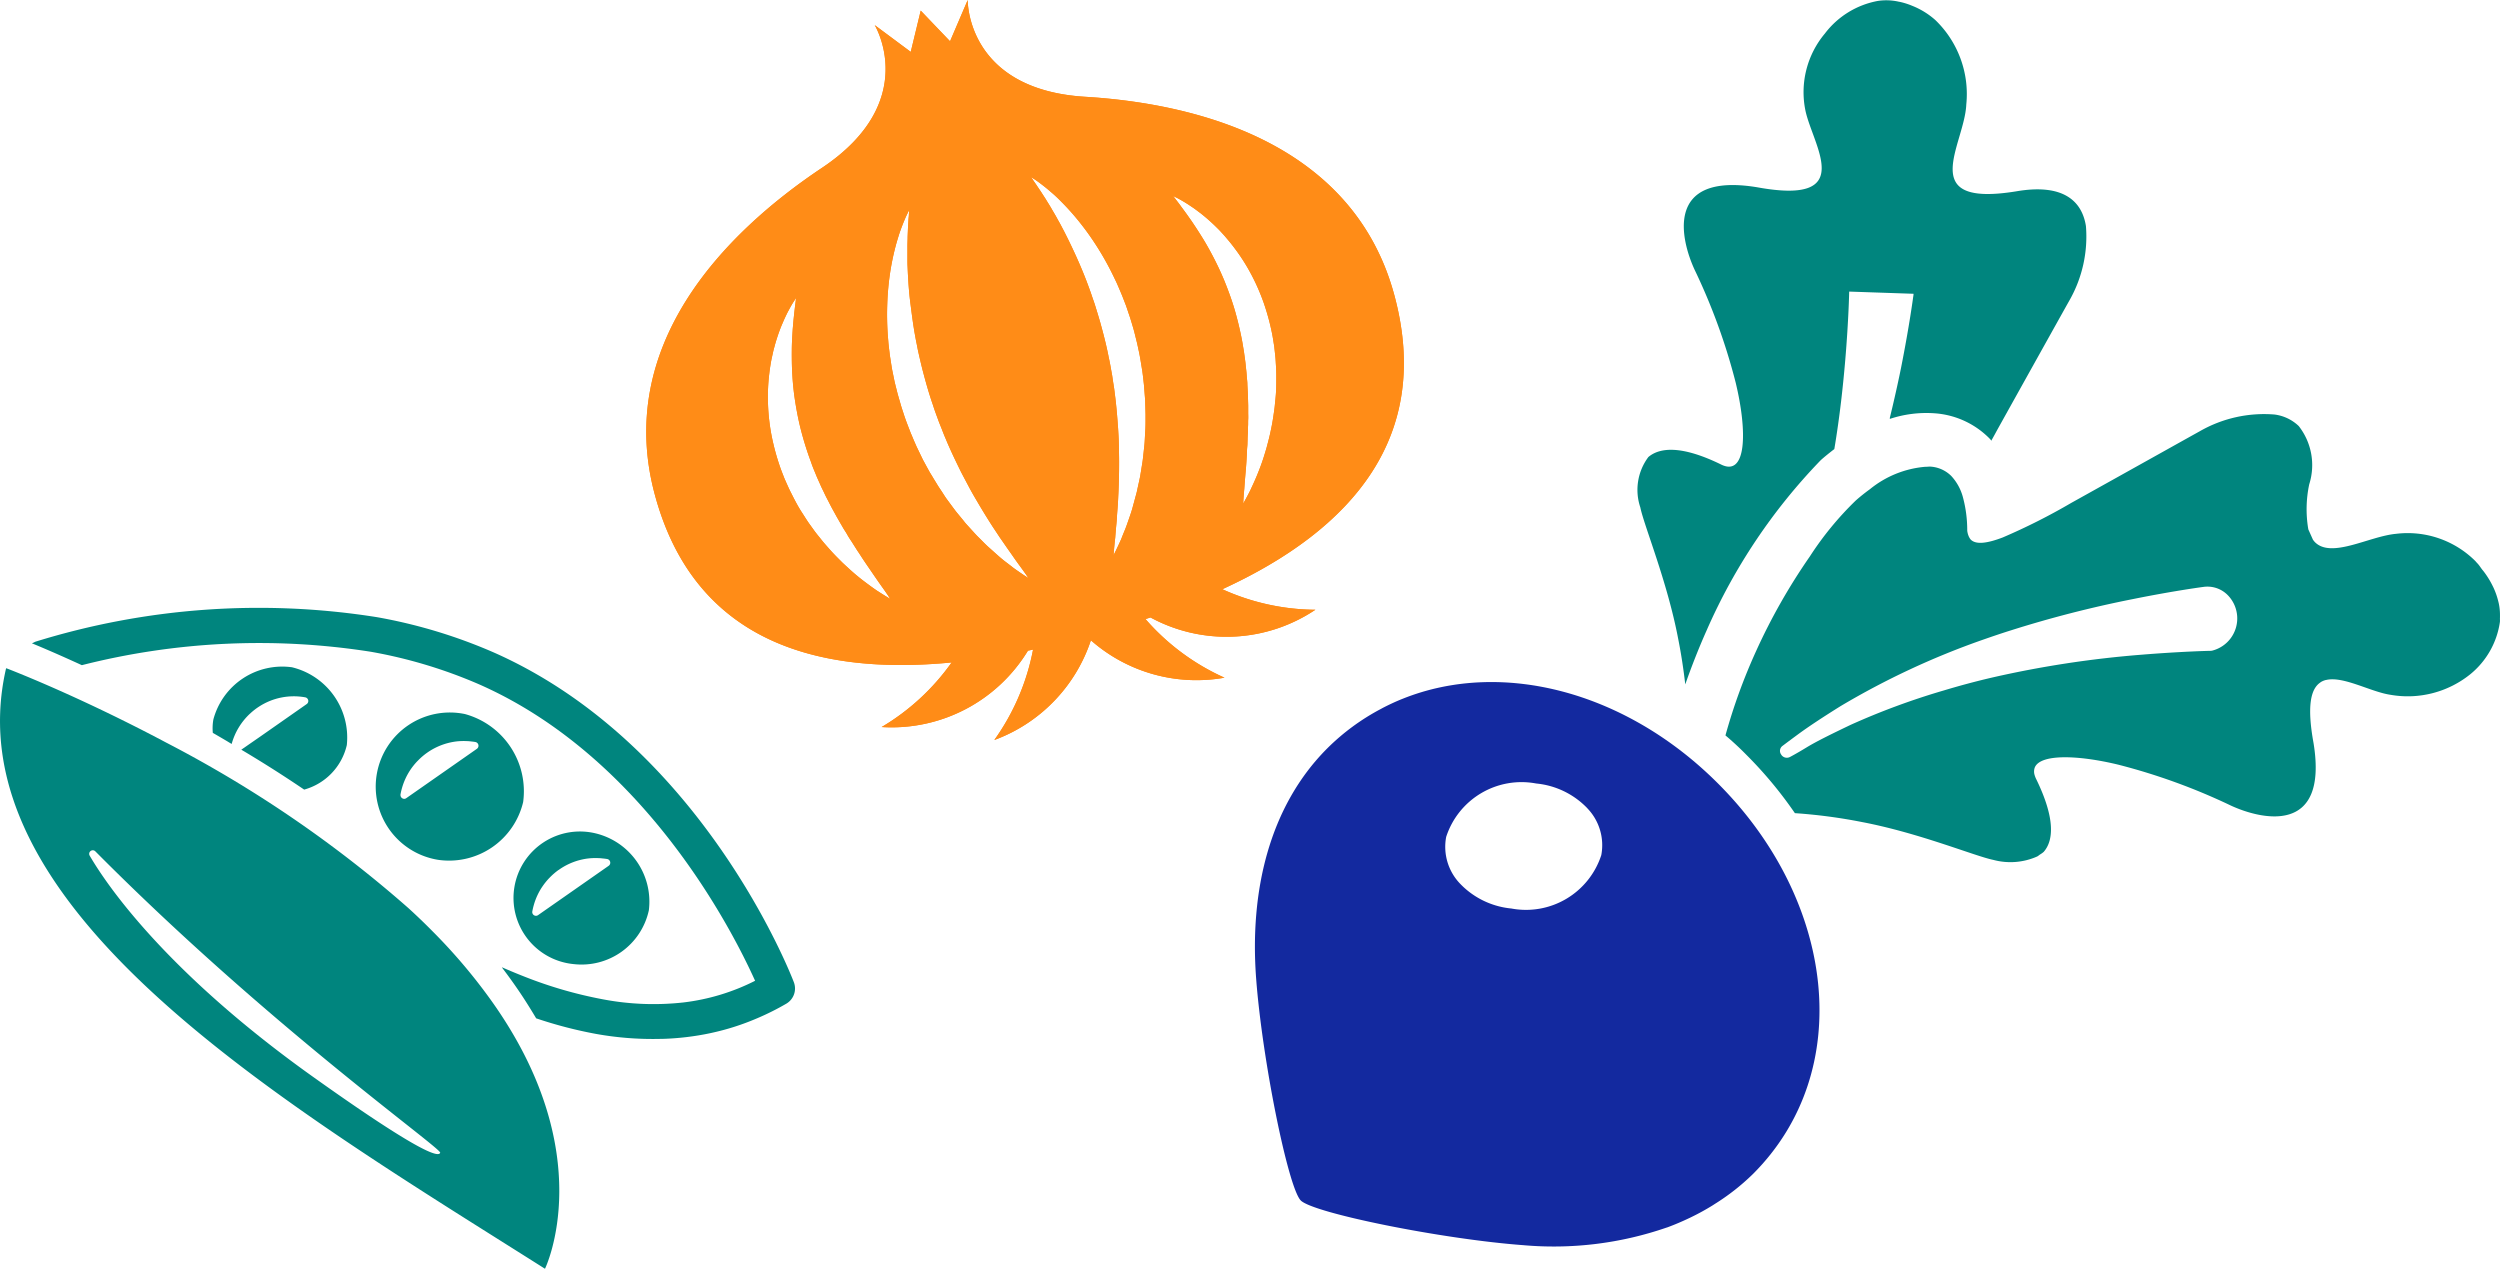 <svg xmlns="http://www.w3.org/2000/svg" width="100.297" height="50.894" viewBox="0 0 100.297 50.894">
  <g id="グループ_1458" data-name="グループ 1458" transform="translate(-480.461 -2161.022)">
    <g id="グループ_1454" data-name="グループ 1454">
      <path id="パス_2673" data-name="パス 2673" d="M512.31,2200.429c-.148-.388-3.741-9.563-12.044-13.233a20.751,20.751,0,0,0-4.682-1.414,30.245,30.245,0,0,0-13.693.981.679.679,0,0,0-.085.041c-.02.008-.039.016-.059.022l.008,0-.011.006c.434.178,1.123.473,2,.876a28.89,28.89,0,0,1,11.594-.538,19.33,19.33,0,0,1,4.363,1.315c6.618,2.927,10.141,9.861,11.054,11.885a8.606,8.606,0,0,1-2.875.869,10.853,10.853,0,0,1-3.25-.129,17.1,17.1,0,0,1-3.126-.906c-.295-.116-.592-.238-.9-.374l.01.012-.017-.007c.386.507.73,1,1.037,1.49l.069.11c.092.148.182.295.268.441a17.267,17.267,0,0,0,2.4.625,12.815,12.815,0,0,0,2.578.2h.07a10.754,10.754,0,0,0,1.94-.23l.027-.006a9.947,9.947,0,0,0,1.841-.587l.017-.007a10.345,10.345,0,0,0,1.165-.584A.705.705,0,0,0,512.31,2200.429Z" fill="#00857e"/>
      <path id="パス_2674" data-name="パス 2674" d="M492.664,2192.7a2.416,2.416,0,0,0,1.711-1.788,2.9,2.9,0,0,0-2.2-3.12,2.859,2.859,0,0,0-3.154,2.095,2.015,2.015,0,0,0-.022.537c.195.112.395.229.594.347.051.032.1.061.154.093v0l.008.005a2.6,2.6,0,0,1,.729-1.21l.021-.018a2.492,2.492,0,0,1,.353-.274l.011-.007a2.561,2.561,0,0,1,1.837-.362.15.15,0,0,1,.059.271l-1.858,1.3-.757.524,0,0-.008.006C490.975,2191.592,491.819,2192.127,492.664,2192.7Z" fill="#00857e"/>
      <path id="パス_2675" data-name="パス 2675" d="M499.114,2189.669a2.974,2.974,0,1,0-1.065,5.85,3.055,3.055,0,0,0,3.4-2.318A3.212,3.212,0,0,0,499.114,2189.669Zm-1.528,1.559.022-.016a2.592,2.592,0,0,1,1.15-.443h0a2.6,2.6,0,0,1,.441-.014c.048,0,.1.006.145.011s.127.013.19.025a.152.152,0,0,1,.059.273l-2.832,1.979a.139.139,0,0,1-.157.007l-.015-.009a.16.16,0,0,1-.053-.072.167.167,0,0,1-.007-.032.141.141,0,0,1,0-.046c.016-.088.036-.173.06-.257v0a2.592,2.592,0,0,1,.318-.7l0,0a2.587,2.587,0,0,1,.294-.371l.042-.042A2.56,2.56,0,0,1,497.586,2191.228Z" fill="#00857e"/>
      <path id="パス_2676" data-name="パス 2676" d="M503.47,2199.7a2.763,2.763,0,0,0,3.022-2.157,2.818,2.818,0,0,0-2.138-3.088,2.666,2.666,0,1,0-.884,5.245Zm-.6-3.774.031-.022a2.566,2.566,0,0,1,1.145-.44h0a2.587,2.587,0,0,1,.44-.014c.049,0,.1.006.144.011.064.006.127.013.191.024a.151.151,0,0,1,.059.272l-2.831,1.978a.147.147,0,0,1-.11.026.149.149,0,0,1-.122-.175,2.613,2.613,0,0,1,.06-.257v0a2.582,2.582,0,0,1,.317-.7l.011-.016a2.63,2.63,0,0,1,.283-.356l.049-.05A2.656,2.656,0,0,1,502.867,2195.925Z" fill="#00857e"/>
      <path id="パス_2677" data-name="パス 2677" d="M497.824,2198.394c-.307-.311-.631-.624-.977-.939a48.341,48.341,0,0,0-9.7-6.631c-2.238-1.19-4.167-2.053-5.316-2.539-.632-.267-1.027-.42-1.109-.451l-.008,0v0l-.009,0c-2.224,9.655,11.272,17.539,21.62,24.089,0,0,2.264-4.625-2.2-10.822A22.322,22.322,0,0,0,497.824,2198.394Zm-13.539-3.218c6.95,7,13.9,11.919,13.836,12.093-.151.432-3.472-1.884-5.131-3.067-5.392-3.846-7.974-7.212-8.933-8.855A.144.144,0,0,1,484.285,2195.176Z" fill="#00857e"/>
    </g>
    <g id="グループ_1455" data-name="グループ 1455">
      <path id="パス_2678" data-name="パス 2678" d="M536.736,2189.055l-.061.024c-.258.106-.51.224-.759.354l-.052.029a8.983,8.983,0,0,0-2.15,1.579c-2.356,2.356-3.117,5.777-2.859,9.226.242,3.257,1.286,8.41,1.792,8.917s5.66,1.55,8.917,1.792a13.867,13.867,0,0,0,5.762-.706l.006,0c.315-.115.622-.247.924-.391l.084-.041a9.316,9.316,0,0,0,.836-.462l.072-.047a8.945,8.945,0,0,0,1.542-1.21c4.133-4.133,3.307-10.953-1.408-15.668C545.689,2188.756,540.71,2187.462,536.736,2189.055Zm7.42,4.408a2.135,2.135,0,0,1,.547,1.865,3.177,3.177,0,0,1-3.611,2.142,3.276,3.276,0,0,1-2.036-.977l-.029-.03a2.136,2.136,0,0,1-.547-1.866,3.178,3.178,0,0,1,3.611-2.142,3.275,3.275,0,0,1,2.036.976Z" fill="#13299f"/>
      <path id="パス_2679" data-name="パス 2679" d="M557.23,2172.808c0,.042-.008.091-.015.13,0,0-.148,1.134-.482,2.819-.1.5-.224,1.057-.36,1.638-.035.14-.065.274-.1.415l.009,0,0,.017a4.663,4.663,0,0,1,1.795-.224,3.423,3.423,0,0,1,2.19,1c.024.024.046.049.069.075,0,0,0,.007,0,.012l0,0,.012.012c.087-.148.167-.3.254-.459,1.172-2.106,2.6-4.668,2.88-5.165a5.172,5.172,0,0,0,.664-2.986c-.159-1.009-.915-1.719-2.8-1.393-4.056.657-2.068-1.871-2-3.483a4.122,4.122,0,0,0-1.241-3.389,3.125,3.125,0,0,0-.928-.572l-.014-.006a2.877,2.877,0,0,0-.493-.154l-.011,0a2.258,2.258,0,0,0-.858-.036,3.446,3.446,0,0,0-2.128,1.309,3.66,3.66,0,0,0-.782,3.081c.289,1.4,2.1,3.825-1.939,3.085-3.738-.611-3.055,2.129-2.5,3.321a24.332,24.332,0,0,1,1.64,4.508c.485,2,.436,3.821-.6,3.286-1.552-.755-2.432-.687-2.9-.292a2.2,2.2,0,0,0-.323,2.022c.148.732,1.078,2.96,1.518,5.267.125.626.217,1.248.285,1.833.224-.641.508-1.382.861-2.175a23.2,23.2,0,0,1,4.573-6.819c.155-.14.341-.288.546-.447.22-1.313.353-2.562.44-3.59.137-1.632.156-2.728.156-2.728" fill="#00857e"/>
      <path id="パス_2680" data-name="パス 2680" d="M573.07,2182.265l-.007-.035a4.807,4.807,0,0,1,.042-1.781,2.542,2.542,0,0,0-.421-2.334,1.719,1.719,0,0,0-.971-.463,5.182,5.182,0,0,0-2.987.664c-.5.277-3.058,1.708-5.165,2.88a24.836,24.836,0,0,1-2.755,1.389c-.61.232-1.066.3-1.282.084a.456.456,0,0,1-.05-.072.5.5,0,0,1-.046-.1.551.551,0,0,1-.029-.1.447.447,0,0,1-.015-.114,5.073,5.073,0,0,0-.167-1.29,2.013,2.013,0,0,0-.475-.877,1.3,1.3,0,0,0-.854-.375c-.05,0-.108.008-.16.008h-.01l-.015,0a4.056,4.056,0,0,0-2.224.9c-.19.137-.38.288-.565.451a12.753,12.753,0,0,0-1.845,2.247l0,0a24.106,24.106,0,0,0-2.162,3.81,22.836,22.836,0,0,0-1.223,3.369c.289.243.566.5.839.778a16.481,16.481,0,0,1,1.947,2.341,21.19,21.19,0,0,1,2.694.357c2.307.44,4.535,1.37,5.267,1.518a2.639,2.639,0,0,0,1.766-.14c.036-.022.068-.047.1-.072a.961.961,0,0,0,.156-.111c.4-.459.462-1.343-.293-2.9a1,1,0,0,1-.073-.182h0a.47.47,0,0,1,.006-.3v0c.221-.552,1.729-.508,3.356-.114a24.6,24.6,0,0,1,4.505,1.636c1.191.554,3.931,1.237,3.324-2.5-.27-1.486-.114-2.166.26-2.426.011-.009.022-.018.034-.026a.728.728,0,0,1,.2-.083l.01,0c.689-.166,1.792.479,2.579.594a4,4,0,0,0,3.2-.82,3.307,3.307,0,0,0,1.191-2.087c.011-.057,0-.128.005-.19,0-.037,0-.075,0-.114a2.181,2.181,0,0,0-.048-.455c-.006-.029-.014-.058-.021-.087a2.976,2.976,0,0,0-.174-.508c-.02-.046-.043-.091-.066-.137a3.465,3.465,0,0,0-.3-.491c-.031-.042-.063-.085-.1-.127-.066-.085-.118-.174-.194-.255-.031-.03-.061-.068-.091-.1a3.846,3.846,0,0,0-3.181-1.086c-1.077.1-2.584,1-3.248.334a.82.82,0,0,1-.081-.1m-4.051,4.454a.7.7,0,0,1-.121.007s-1.093.023-2.729.156a41.5,41.5,0,0,0-5.938.907c-.672.155-1.336.334-1.977.527a28.851,28.851,0,0,0-3.731,1.378c-.743.356-1.366.66-1.775.91s-.661.38-.661.38a.267.267,0,0,1-.314-.05h0a.256.256,0,0,1-.039-.053.247.247,0,0,1,.05-.338s.224-.17.626-.466.986-.683,1.711-1.135a31.583,31.583,0,0,1,5.669-2.649c.388-.136.778-.269,1.165-.39a45.335,45.335,0,0,1,4.9-1.256c1.682-.339,2.816-.486,2.816-.486a1.141,1.141,0,0,1,.986.334,1.334,1.334,0,0,1-.637,2.224Z" fill="#00857e"/>
    </g>
    <g id="グループ_1456" data-name="グループ 1456">
      <path id="パス_2681" data-name="パス 2681" d="M536.4,2172.862c-1.608-5.951-7.616-7.665-12.4-7.957s-4.715-3.883-4.715-3.883l-.709,1.656-1.177-1.23-.4,1.656-1.446-1.075s1.866,3.07-2.119,5.73-8.313,7.166-6.7,13.117c1.526,5.648,6.158,7.28,11.906,6.723a9.165,9.165,0,0,1-2.809,2.591,6.4,6.4,0,0,0,5.87-3.064l.205-.043a9.18,9.18,0,0,1-1.554,3.627,6.414,6.414,0,0,0,3.874-4,6.41,6.41,0,0,0,5.36,1.5,9.177,9.177,0,0,1-3.169-2.351l.2-.065a6.4,6.4,0,0,0,6.614-.309,9.178,9.178,0,0,1-3.731-.824C534.747,2182.253,537.927,2178.51,536.4,2172.862Zm-20.727,11.876c-.157-.106-.342-.24-.553-.4s-.439-.35-.676-.573c-.061-.054-.121-.111-.183-.169l-.183-.183c-.125-.125-.25-.257-.374-.4-.063-.07-.125-.142-.188-.215s-.122-.151-.184-.227-.126-.155-.186-.236l-.179-.249c-.123-.166-.231-.347-.347-.525s-.219-.37-.32-.564l-.148-.293c-.049-.1-.092-.2-.138-.3l-.067-.152c-.022-.051-.041-.1-.062-.155-.039-.1-.081-.208-.119-.313a9.307,9.307,0,0,1-.35-1.286,8.211,8.211,0,0,1-.144-1.284,7.717,7.717,0,0,1,.051-1.2c.021-.189.051-.372.083-.548.018-.088.038-.173.056-.257s.037-.166.06-.246a7.469,7.469,0,0,1,.281-.852c.053-.122.1-.237.149-.341s.094-.2.14-.282c.09-.169.165-.3.22-.381l.085-.131-.017.155-.024.184c-.008.073-.017.155-.029.246l-.031.3c-.01.11-.02.229-.031.356-.016.253-.036.536-.038.843s0,.636.02.981.055.706.113,1.075.129.745.225,1.123.211.756.343,1.13c.034.093.07.185.1.278l.052.139.057.138c.039.091.074.183.114.274l.121.27c.037.09.083.178.125.266s.082.176.127.262c.092.171.174.345.268.509l.136.248.138.241c.047.079.091.158.137.235s.1.152.141.228.089.151.136.222.093.142.137.213l.132.209c.045.066.09.131.133.2.168.262.336.5.478.709s.276.4.381.549c.217.3.334.488.334.488S515.993,2184.944,515.675,2184.738Zm5.892-.624c-.1-.068-.249-.167-.434-.3-.09-.069-.188-.147-.3-.231s-.224-.177-.342-.282-.244-.218-.377-.337-.26-.256-.4-.393c-.071-.068-.137-.143-.206-.218l-.21-.231c-.035-.039-.072-.078-.107-.119l-.1-.126-.212-.257c-.073-.086-.14-.179-.209-.272l-.209-.283c-.071-.095-.135-.2-.2-.3s-.136-.2-.2-.307-.131-.211-.194-.32l-.1-.162-.092-.167-.184-.338-.169-.35-.085-.176-.079-.179c-.053-.12-.1-.241-.155-.363-.093-.246-.194-.491-.275-.743-.04-.127-.085-.251-.121-.378l-.11-.381c-.037-.126-.065-.255-.1-.383l-.046-.191-.039-.191c-.025-.128-.054-.254-.075-.382l-.059-.38c-.02-.126-.033-.253-.049-.377l-.021-.187-.015-.186a11.67,11.67,0,0,1-.033-1.425,10.863,10.863,0,0,1,.118-1.267,9.973,9.973,0,0,1,.22-1.05c.041-.154.086-.3.126-.428s.086-.25.126-.356c.083-.215.153-.378.207-.487l.082-.167-.013.186c0,.06-.013.135-.017.222l-.018.3-.015.367c0,.134-.009.277-.008.431s0,.315,0,.487c0,.086,0,.173.005.262l.012.275c.02.373.045.775.1,1.2s.108.864.191,1.316l.031.171.035.171c.023.114.043.23.07.345.052.231.106.463.166.7.122.465.253.936.416,1.4.072.234.162.461.244.69.045.113.092.226.135.339l.066.169.071.167c.185.445.392.873.595,1.287.105.206.214.406.316.6s.213.388.322.571c.214.368.427.713.63,1.029l.3.453c.1.142.191.276.277.4s.173.244.249.355.149.211.212.3c.266.358.412.576.412.576Zm4.5-9.383c.033.128.057.258.086.387.056.259.092.522.137.781.018.131.034.261.048.392l.022.2.015.195.03.387.011.384.005.19v.189c0,.126,0,.25-.006.374s-.014.245-.02.367-.012.24-.026.358l-.038.35c-.013.115-.024.229-.044.34l-.053.329-.026.16c-.01.053-.021.106-.032.157l-.066.3c-.021.1-.04.2-.068.292-.051.189-.1.371-.147.542s-.105.33-.157.48-.1.289-.153.416-.1.244-.14.349c-.092.207-.17.368-.223.477l-.083.167s.016-.262.066-.706c.008-.112.019-.235.03-.369s.03-.277.037-.431.023-.318.035-.489.018-.352.028-.54c.016-.376.026-.781.025-1.207,0-.213-.006-.432-.009-.655s-.017-.449-.031-.68c-.033-.46-.069-.934-.134-1.412l-.022-.179-.028-.18c-.02-.12-.036-.24-.054-.36-.045-.24-.082-.482-.137-.72-.091-.48-.215-.953-.344-1.417-.066-.231-.137-.459-.207-.685-.035-.113-.077-.223-.114-.334l-.056-.165-.059-.163c-.156-.433-.326-.845-.5-1.233s-.35-.75-.52-1.082l-.128-.243c-.042-.08-.087-.154-.128-.23-.08-.152-.166-.289-.242-.423s-.156-.252-.223-.368l-.2-.31-.166-.247c-.047-.073-.092-.133-.126-.183l-.1-.154.155.1c.1.066.244.173.424.316.088.072.184.154.288.244s.212.194.324.307a9.892,9.892,0,0,1,.719.8,11.021,11.021,0,0,1,.741,1.035,11.759,11.759,0,0,1,.688,1.248l.081.168.076.172c.049.116.1.232.148.35s.093.239.14.359.084.244.127.367l.063.186.057.188c.037.125.077.251.109.379Zm5.44-.277c.021.11.037.221.055.33.008.055.018.11.025.165l.018.166c.012.11.026.22.033.33s.013.219.02.328c.011.218.009.435.007.648s-.012.423-.035.629l-.03.3c-.011.1-.027.2-.041.3s-.029.194-.045.289-.035.189-.054.281c-.036.184-.078.361-.123.531l-.066.251c-.025.081-.047.161-.072.238-.093.312-.2.59-.3.835s-.2.453-.278.623c-.17.337-.281.523-.281.523s.007-.219.042-.589c.014-.187.03-.412.053-.667s.043-.542.056-.854c0-.078.01-.156.016-.237l.008-.246c0-.084.008-.168.012-.253s0-.173.006-.261,0-.177.006-.267,0-.181,0-.273v-.278l-.008-.282c0-.189-.018-.381-.025-.574,0-.1-.015-.194-.022-.292s-.013-.195-.026-.292l-.031-.295c-.012-.1-.027-.2-.04-.294l-.02-.147-.025-.146c-.017-.1-.032-.2-.05-.294-.074-.389-.166-.774-.272-1.149s-.236-.736-.372-1.083-.287-.677-.443-.985-.317-.6-.476-.859-.317-.5-.458-.709l-.206-.292-.18-.246c-.056-.073-.1-.139-.148-.2l-.114-.148-.093-.124.139.07c.091.045.22.117.383.218.081.05.167.109.263.173s.192.141.3.22a7.488,7.488,0,0,1,.672.595c.06.057.118.118.175.181s.119.128.178.2c.116.135.234.278.348.431a7.692,7.692,0,0,1,.65,1.013,8.353,8.353,0,0,1,.522,1.181A9.36,9.36,0,0,1,531.505,2174.454Z" fill="#ff8c17"/>
      <path id="パス_2682" data-name="パス 2682" d="M536.4,2172.862c-1.608-5.951-7.616-7.665-12.4-7.957s-4.715-3.883-4.715-3.883l-.709,1.656-1.177-1.23-.4,1.656-1.446-1.075s1.866,3.07-2.119,5.73-8.313,7.166-6.7,13.117c1.526,5.648,6.158,7.28,11.906,6.723a9.165,9.165,0,0,1-2.809,2.591,6.4,6.4,0,0,0,5.87-3.064l.205-.043a9.18,9.18,0,0,1-1.554,3.627,6.414,6.414,0,0,0,3.874-4,6.41,6.41,0,0,0,5.36,1.5,9.177,9.177,0,0,1-3.169-2.351l.2-.065a6.4,6.4,0,0,0,6.614-.309,9.178,9.178,0,0,1-3.731-.824C534.747,2182.253,537.927,2178.51,536.4,2172.862Zm-20.727,11.876c-.157-.106-.342-.24-.553-.4s-.439-.35-.676-.573c-.061-.054-.121-.111-.183-.169l-.183-.183c-.125-.125-.25-.257-.374-.4-.063-.07-.125-.142-.188-.215s-.122-.151-.184-.227-.126-.155-.186-.236l-.179-.249c-.123-.166-.231-.347-.347-.525s-.219-.37-.32-.564l-.148-.293c-.049-.1-.092-.2-.138-.3l-.067-.152c-.022-.051-.041-.1-.062-.155-.039-.1-.081-.208-.119-.313a9.307,9.307,0,0,1-.35-1.286,8.211,8.211,0,0,1-.144-1.284,7.717,7.717,0,0,1,.051-1.2c.021-.189.051-.372.083-.548.018-.088.038-.173.056-.257s.037-.166.06-.246a7.469,7.469,0,0,1,.281-.852c.053-.122.1-.237.149-.341s.094-.2.14-.282c.09-.169.165-.3.22-.381l.085-.131-.017.155-.024.184c-.008.073-.017.155-.029.246l-.031.3c-.01.11-.02.229-.031.356-.016.253-.036.536-.038.843s0,.636.02.981.055.706.113,1.075.129.745.225,1.123.211.756.343,1.13c.034.093.07.185.1.278l.052.139.057.138c.039.091.074.183.114.274l.121.27c.037.09.083.178.125.266s.082.176.127.262c.092.171.174.345.268.509l.136.248.138.241c.047.079.091.158.137.235s.1.152.141.228.089.151.136.222.093.142.137.213l.132.209c.045.066.09.131.133.2.168.262.336.5.478.709s.276.4.381.549c.217.3.334.488.334.488S515.993,2184.944,515.675,2184.738Zm5.892-.624c-.1-.068-.249-.167-.434-.3-.09-.069-.188-.147-.3-.231s-.224-.177-.342-.282-.244-.218-.377-.337-.26-.256-.4-.393c-.071-.068-.137-.143-.206-.218l-.21-.231c-.035-.039-.072-.078-.107-.119l-.1-.126-.212-.257c-.073-.086-.14-.179-.209-.272l-.209-.283c-.071-.095-.135-.2-.2-.3s-.136-.2-.2-.307-.131-.211-.194-.32l-.1-.162-.092-.167-.184-.338-.169-.35-.085-.176-.079-.179c-.053-.12-.1-.241-.155-.363-.093-.246-.194-.491-.275-.743-.04-.127-.085-.251-.121-.378l-.11-.381c-.037-.126-.065-.255-.1-.383l-.046-.191-.039-.191c-.025-.128-.054-.254-.075-.382l-.059-.38c-.02-.126-.033-.253-.049-.377l-.021-.187-.015-.186a11.67,11.67,0,0,1-.033-1.425,10.863,10.863,0,0,1,.118-1.267,9.973,9.973,0,0,1,.22-1.05c.041-.154.086-.3.126-.428s.086-.25.126-.356c.083-.215.153-.378.207-.487l.082-.167-.013.186c0,.06-.013.135-.017.222l-.018.3-.015.367c0,.134-.009.277-.008.431s0,.315,0,.487c0,.086,0,.173.005.262l.012.275c.02.373.045.775.1,1.2s.108.864.191,1.316l.031.171.035.171c.023.114.043.23.07.345.052.231.106.463.166.7.122.465.253.936.416,1.4.072.234.162.461.244.69.045.113.092.226.135.339l.066.169.071.167c.185.445.392.873.595,1.287.105.206.214.406.316.6s.213.388.322.571c.214.368.427.713.63,1.029l.3.453c.1.142.191.276.277.4s.173.244.249.355.149.211.212.3c.266.358.412.576.412.576Zm4.5-9.383c.033.128.057.258.086.387.056.259.092.522.137.781.018.131.034.261.048.392l.022.2.015.195.03.387.011.384.005.19v.189c0,.126,0,.25-.006.374s-.014.245-.02.367-.012.24-.026.358l-.038.35c-.013.115-.024.229-.044.34l-.053.329-.026.16c-.01.053-.021.106-.032.157l-.066.3c-.021.1-.04.2-.068.292-.051.189-.1.371-.147.542s-.105.33-.157.48-.1.289-.153.416-.1.244-.14.349c-.092.207-.17.368-.223.477l-.083.167s.016-.262.066-.706c.008-.112.019-.235.03-.369s.03-.277.037-.431.023-.318.035-.489.018-.352.028-.54c.016-.376.026-.781.025-1.207,0-.213-.006-.432-.009-.655s-.017-.449-.031-.68c-.033-.46-.069-.934-.134-1.412l-.022-.179-.028-.18c-.02-.12-.036-.24-.054-.36-.045-.24-.082-.482-.137-.72-.091-.48-.215-.953-.344-1.417-.066-.231-.137-.459-.207-.685-.035-.113-.077-.223-.114-.334l-.056-.165-.059-.163c-.156-.433-.326-.845-.5-1.233s-.35-.75-.52-1.082l-.128-.243c-.042-.08-.087-.154-.128-.23-.08-.152-.166-.289-.242-.423s-.156-.252-.223-.368l-.2-.31-.166-.247c-.047-.073-.092-.133-.126-.183l-.1-.154.155.1c.1.066.244.173.424.316.088.072.184.154.288.244s.212.194.324.307a9.892,9.892,0,0,1,.719.8,11.021,11.021,0,0,1,.741,1.035,11.759,11.759,0,0,1,.688,1.248l.081.168.076.172c.049.116.1.232.148.35s.093.239.14.359.084.244.127.367l.063.186.057.188c.037.125.077.251.109.379Zm5.44-.277c.021.11.037.221.055.33.008.055.018.11.025.165l.018.166c.012.11.026.22.033.33s.013.219.02.328c.011.218.009.435.007.648s-.012.423-.035.629l-.03.3c-.011.1-.027.2-.041.3s-.029.194-.045.289-.035.189-.054.281c-.036.184-.078.361-.123.531l-.066.251c-.025.081-.047.161-.072.238-.093.312-.2.59-.3.835s-.2.453-.278.623c-.17.337-.281.523-.281.523s.007-.219.042-.589c.014-.187.03-.412.053-.667s.043-.542.056-.854c0-.078.01-.156.016-.237l.008-.246c0-.084.008-.168.012-.253s0-.173.006-.261,0-.177.006-.267,0-.181,0-.273v-.278l-.008-.282c0-.189-.018-.381-.025-.574,0-.1-.015-.194-.022-.292s-.013-.195-.026-.292l-.031-.295c-.012-.1-.027-.2-.04-.294l-.02-.147-.025-.146c-.017-.1-.032-.2-.05-.294-.074-.389-.166-.774-.272-1.149s-.236-.736-.372-1.083-.287-.677-.443-.985-.317-.6-.476-.859-.317-.5-.458-.709l-.206-.292-.18-.246c-.056-.073-.1-.139-.148-.2l-.114-.148-.093-.124.139.07c.091.045.22.117.383.218.081.05.167.109.263.173s.192.141.3.22a7.488,7.488,0,0,1,.672.595c.06.057.118.118.175.181s.119.128.178.2c.116.135.234.278.348.431a7.692,7.692,0,0,1,.65,1.013,8.353,8.353,0,0,1,.522,1.181A9.36,9.36,0,0,1,531.505,2174.454Z" fill="#ff8c17"/>
    </g>
  </g>
</svg>
